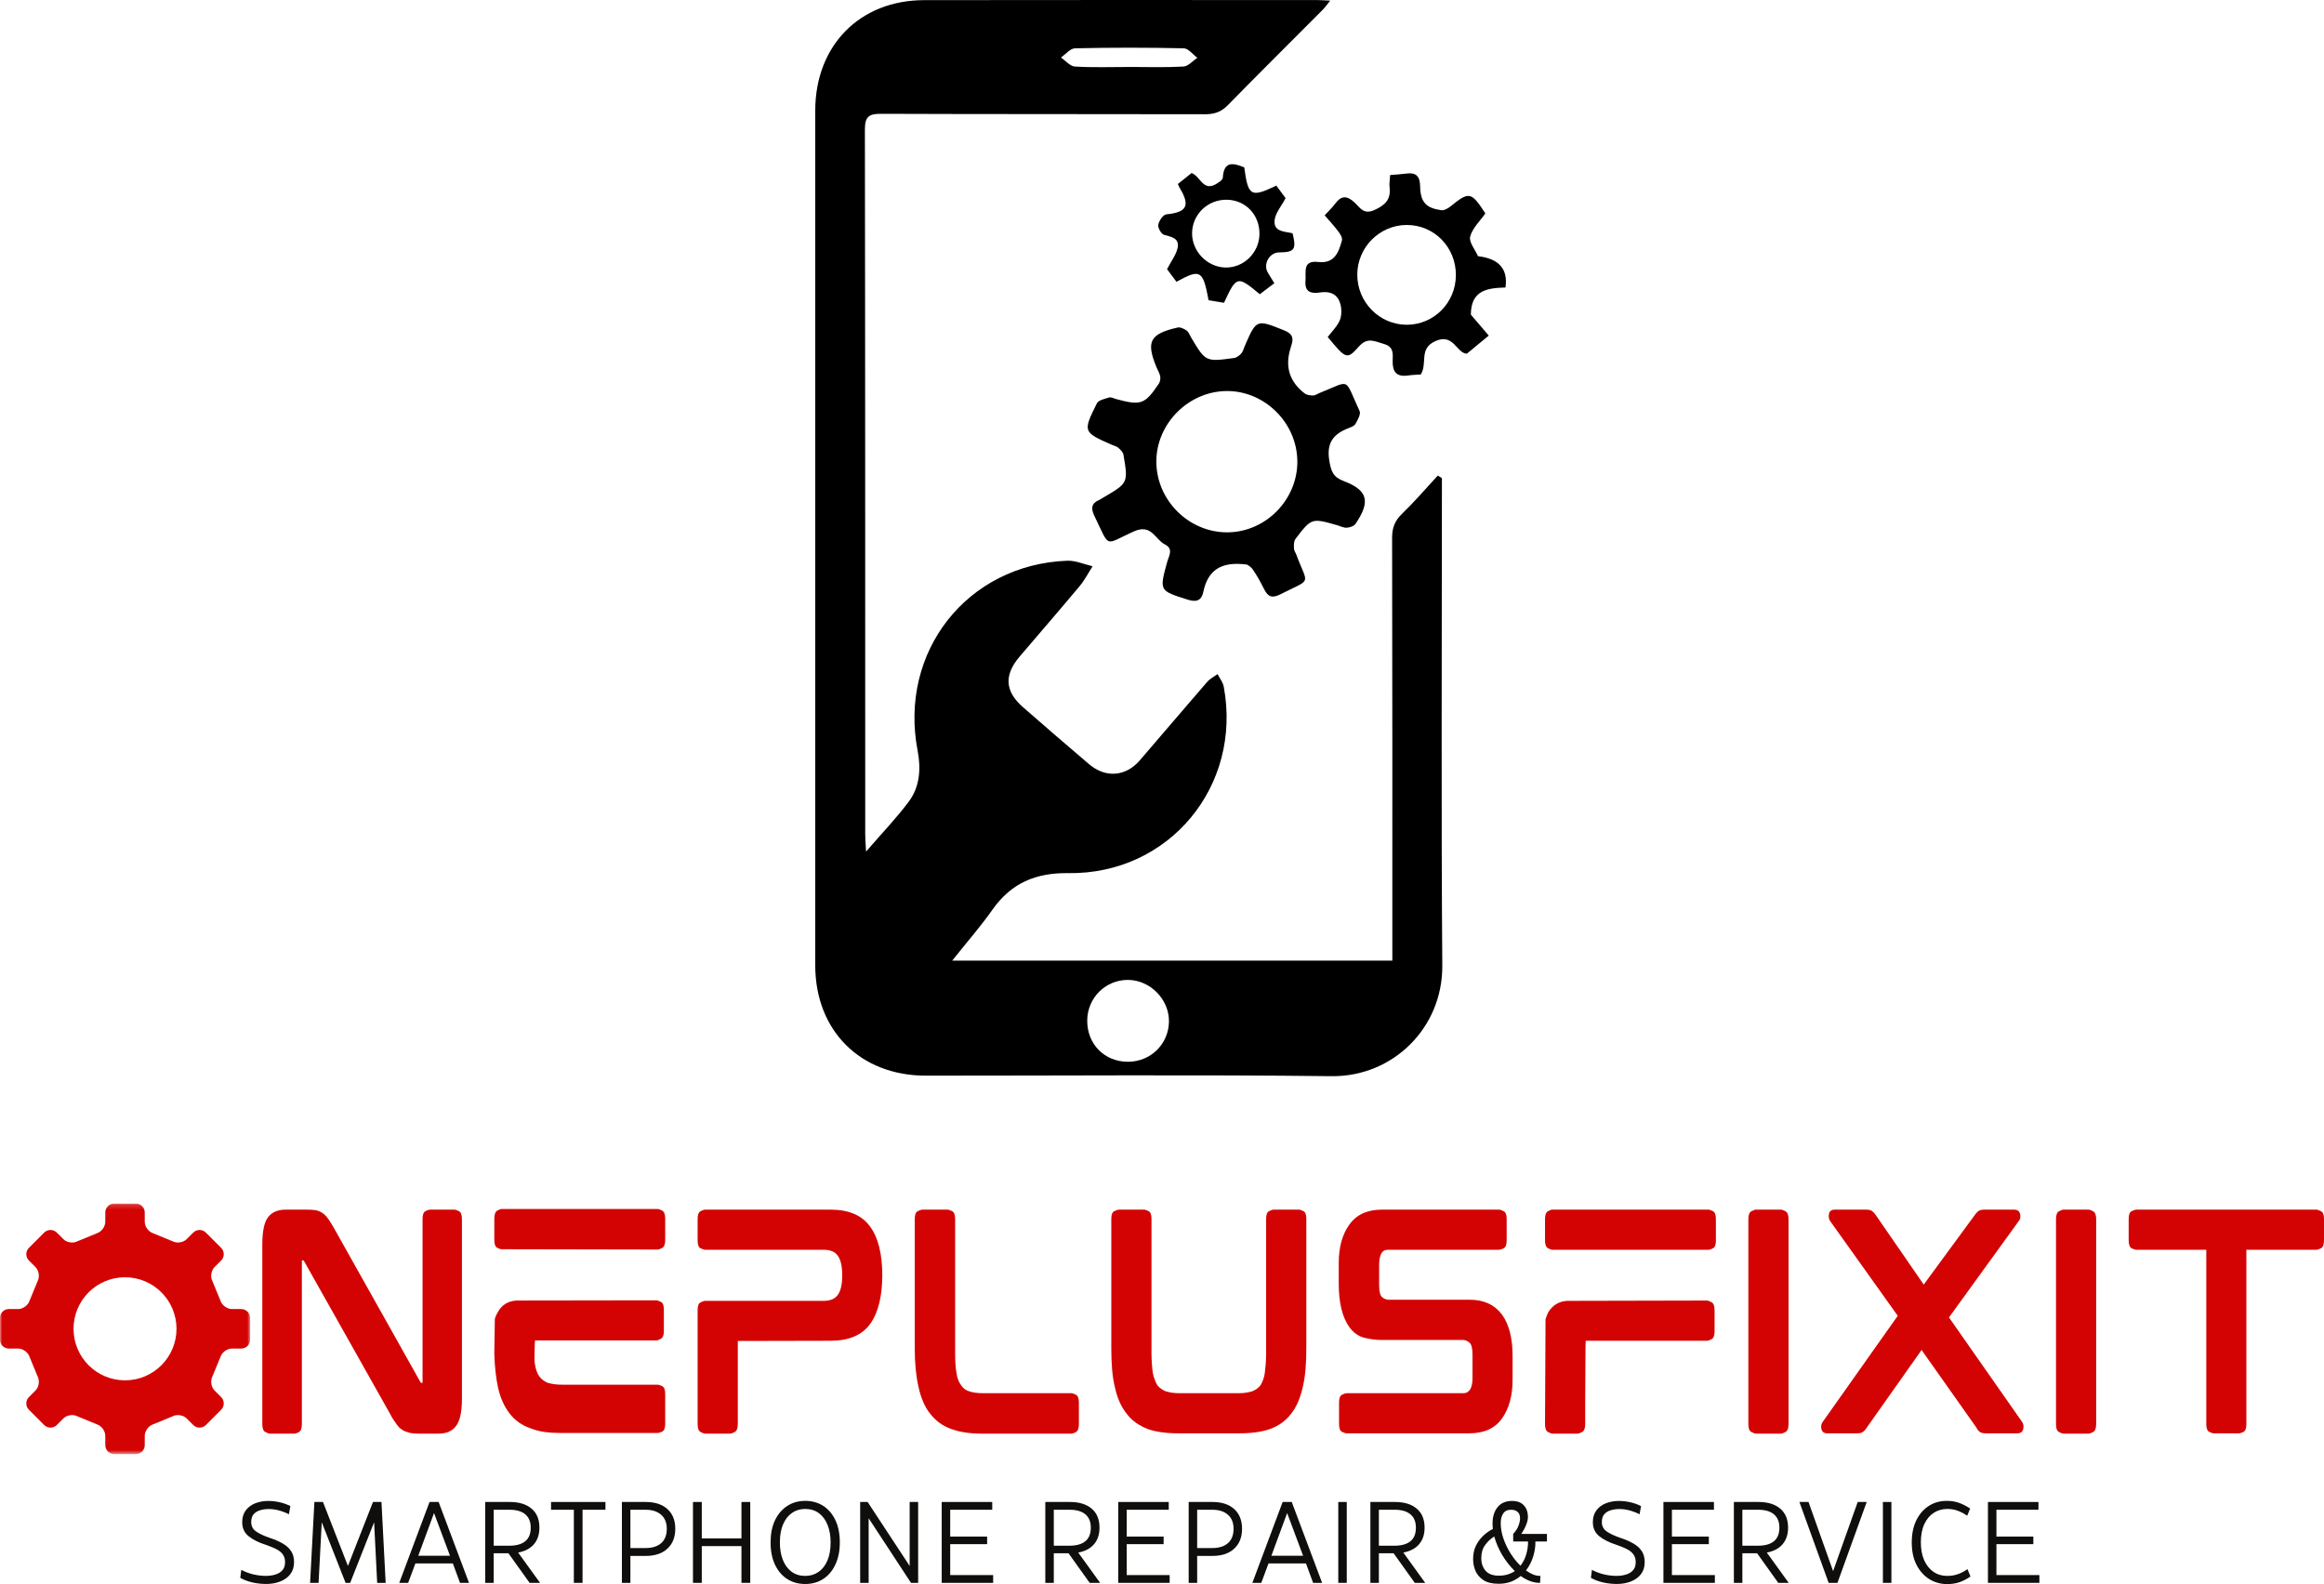 <svg xmlns="http://www.w3.org/2000/svg" width="512" height="349" viewBox="0 0 512 349" fill="none"><path d="M100.099 266.5C100.336 266.5 100.674 266.613 101.113 266.838C101.547 267.053 101.767 267.639 101.767 268.598V308.137C101.767 311.041 101.344 313.032 100.505 314.114C99.677 315.276 98.387 315.851 96.63 315.851H92.259C91.459 315.851 90.783 315.789 90.231 315.67C89.961 315.58 89.679 315.49 89.397 315.4C89.11 315.298 88.857 315.169 88.631 315.016C88.147 314.734 87.708 314.289 87.302 313.686C87.105 313.415 86.885 313.099 86.649 312.738C86.406 312.377 86.164 311.96 85.928 311.475L67.002 277.868C66.957 277.778 66.912 277.727 66.867 277.71C66.833 277.699 66.822 277.687 66.822 277.687H66.506C66.506 277.687 66.506 277.699 66.506 277.71C66.506 277.727 66.506 277.755 66.506 277.8V313.753C66.506 314.672 66.292 315.253 65.876 315.49C65.47 315.733 65.121 315.851 64.839 315.851H59.522C59.252 315.851 58.891 315.733 58.441 315.49C58.001 315.253 57.787 314.672 57.787 313.753V274.214C57.787 271.299 58.204 269.286 59.049 268.169C59.916 267.058 61.212 266.5 62.924 266.5H67.408C67.813 266.5 68.185 266.511 68.534 266.523C68.895 266.539 69.216 266.568 69.503 266.613C70.134 266.737 70.686 266.974 71.17 267.335C71.576 267.605 71.993 268.068 72.432 268.71C72.624 268.981 72.826 269.297 73.04 269.658C73.266 270.019 73.496 270.419 73.739 270.853L92.619 304.483C92.664 304.607 92.721 304.664 92.8 304.664H93.093C93.093 304.618 93.093 304.596 93.093 304.596C93.093 304.596 93.093 304.573 93.093 304.528V268.598C93.093 267.639 93.301 267.053 93.723 266.838C94.14 266.613 94.495 266.5 94.782 266.5H100.099Z" fill="#D40303"></path><path d="M144.818 305.066C145.1 305.066 145.46 305.179 145.899 305.404C146.333 305.619 146.553 306.183 146.553 307.096V313.682C146.553 314.601 146.333 315.171 145.899 315.396C145.46 315.611 145.1 315.712 144.818 315.712H123.617C122.293 315.712 121.076 315.639 119.967 315.487C118.852 315.323 117.838 315.058 116.925 314.697C114.971 314.021 113.416 312.927 112.261 311.404C111.056 309.859 110.2 307.908 109.693 305.562C109.479 304.559 109.31 303.459 109.175 302.269C109.039 301.068 108.949 299.766 108.904 298.367V298.074L109.017 290.541C109.135 290.106 109.361 289.61 109.693 289.052C110.56 287.49 111.912 286.65 113.748 286.526L144.57 286.481C144.807 286.481 145.145 286.593 145.584 286.819C146.035 287.033 146.26 287.597 146.26 288.511V293.225C146.26 294.144 146.035 294.725 145.584 294.961C145.145 295.204 144.807 295.322 144.57 295.322H117.871C117.871 295.322 117.855 295.542 117.826 295.976C117.809 296.416 117.793 296.918 117.781 297.488C117.764 298.046 117.759 298.542 117.759 298.976C117.759 299.416 117.759 299.63 117.759 299.63C117.787 299.8 117.804 299.969 117.804 300.149C117.804 300.318 117.826 300.482 117.871 300.645C118.035 301.762 118.373 302.653 118.885 303.329C119.364 303.933 119.967 304.378 120.688 304.66C121.121 304.784 121.589 304.88 122.085 304.953C122.58 305.032 123.149 305.066 123.797 305.066H144.818ZM144.886 266.361C145.122 266.361 145.46 266.485 145.899 266.722C146.333 266.965 146.553 267.545 146.553 268.459V273.196C146.553 274.115 146.333 274.695 145.899 274.932C145.46 275.175 145.122 275.293 144.886 275.293L110.526 275.226C110.284 275.226 109.952 275.124 109.535 274.91C109.113 274.684 108.904 274.115 108.904 273.196V268.527C108.904 267.568 109.113 266.965 109.535 266.722C109.952 266.485 110.284 266.361 110.526 266.361H144.886Z" fill="#D40303"></path><path d="M182.981 266.5C187.037 266.5 189.954 267.774 191.745 270.312C193.503 272.72 194.382 276.328 194.382 281.138V280.8C194.382 285.537 193.503 289.145 191.745 291.627C189.954 294.141 187.037 295.393 182.981 295.393L162.546 295.438V313.753C162.546 314.672 162.321 315.253 161.87 315.49C161.431 315.733 161.093 315.851 160.856 315.851H155.359C155.133 315.851 154.795 315.733 154.345 315.49C153.905 315.253 153.691 314.672 153.691 313.753V288.627C153.691 287.713 153.905 287.149 154.345 286.935C154.795 286.71 155.133 286.597 155.359 286.597H181.427C182.925 286.597 183.978 286.157 184.581 285.266C185.223 284.398 185.55 282.965 185.55 280.98C185.55 278.984 185.223 277.546 184.581 276.672C183.978 275.787 182.925 275.342 181.427 275.342H155.359C155.133 275.342 154.795 275.24 154.345 275.026C153.905 274.8 153.691 274.231 153.691 273.312V268.598C153.691 267.639 153.905 267.053 154.345 266.838C154.795 266.613 155.133 266.5 155.359 266.5H182.981Z" fill="#D40303"></path><path d="M236.001 306.942C236.283 306.942 236.638 307.066 237.06 307.302C237.477 307.528 237.691 308.103 237.691 309.017V313.753C237.691 314.672 237.477 315.253 237.06 315.49C236.638 315.733 236.283 315.851 236.001 315.851H216.287C213.656 315.851 211.426 315.513 209.595 314.836C207.731 314.193 206.176 313.071 204.931 311.475C203.771 310.049 202.915 308.092 202.363 305.611C201.805 303.175 201.529 300.327 201.529 297.062V268.598C201.529 267.639 201.743 267.053 202.183 266.838C202.633 266.613 202.994 266.5 203.264 266.5H208.762C208.998 266.5 209.336 266.613 209.775 266.838C210.209 267.053 210.429 267.639 210.429 268.598V298.077C210.429 298.951 210.451 299.769 210.496 300.536C210.542 301.291 210.62 301.968 210.744 302.566C210.891 303.649 211.229 304.528 211.758 305.205C212.147 305.836 212.727 306.276 213.493 306.513C214.287 306.801 215.318 306.942 216.58 306.942H236.001Z" fill="#D40303"></path><path d="M286.129 266.5C286.399 266.5 286.743 266.613 287.165 266.838C287.582 267.053 287.796 267.616 287.796 268.53V297.062C287.796 298.731 287.734 300.288 287.616 301.731C287.492 303.164 287.289 304.455 287.007 305.611C286.45 308.092 285.593 310.049 284.439 311.475C283.295 312.998 281.746 314.114 279.797 314.836C277.995 315.467 275.742 315.783 273.038 315.783H259.588C256.884 315.783 254.636 315.467 252.851 314.836C251.933 314.475 251.071 314.018 250.26 313.46C249.46 312.891 248.784 312.231 248.232 311.475C246.999 309.958 246.126 308.002 245.619 305.611C245.331 304.455 245.129 303.164 245.01 301.731C244.886 300.288 244.83 298.731 244.83 297.062V268.53C244.83 267.616 245.044 267.053 245.483 266.838C245.934 266.613 246.295 266.5 246.565 266.5H251.995C252.276 266.5 252.631 266.613 253.054 266.838C253.471 267.053 253.685 267.616 253.685 268.53V298.01C253.685 298.901 253.713 299.735 253.775 300.513C253.831 301.28 253.899 301.946 253.977 302.498C254.214 303.581 254.552 304.483 254.991 305.205C255.47 305.791 256.073 306.231 256.794 306.513C257.182 306.637 257.633 306.739 258.146 306.829C258.669 306.908 259.25 306.942 259.88 306.942H272.79C273.433 306.942 274.013 306.908 274.525 306.829C275.049 306.739 275.505 306.637 275.9 306.513C276.621 306.231 277.218 305.791 277.702 305.205C277.894 304.878 278.085 304.483 278.265 304.032C278.446 303.57 278.57 303.056 278.648 302.498C278.722 301.946 278.789 301.28 278.851 300.513C278.908 299.735 278.941 298.901 278.941 298.01V268.53C278.941 267.616 279.15 267.053 279.572 266.838C279.989 266.613 280.344 266.5 280.631 266.5H286.129Z" fill="#D40303"></path><path d="M323.799 286.349C326.908 286.349 329.28 287.448 330.919 289.642C332.462 291.796 333.239 294.824 333.239 298.731V304.009C333.239 307.438 332.479 310.246 330.964 312.423C329.415 314.667 326.987 315.783 323.686 315.783H296.74C296.453 315.783 296.092 315.682 295.658 315.467C295.219 315.242 295.005 314.672 295.005 313.753V308.972C295.005 308.058 295.219 307.494 295.658 307.28C296.092 307.054 296.453 306.942 296.74 306.942H322.245C322.768 306.942 323.134 306.851 323.349 306.671C323.574 306.49 323.743 306.321 323.867 306.152C324.227 305.554 324.407 304.72 324.407 303.649V298.506C324.407 297.017 324.165 296.104 323.686 295.754C323.202 295.393 322.746 295.213 322.312 295.213H304.378C303.144 295.213 301.883 295.055 300.593 294.739C299.297 294.412 298.193 293.628 297.281 292.393C295.715 290.2 294.938 287.014 294.938 282.83V278.274C294.938 274.772 295.715 271.947 297.281 269.793C298.824 267.6 301.229 266.5 304.49 266.5H330.243C330.479 266.5 330.817 266.613 331.257 266.838C331.707 267.053 331.933 267.616 331.933 268.53V273.312C331.933 274.231 331.707 274.8 331.257 275.026C330.817 275.24 330.479 275.342 330.243 275.342H305.932C305.42 275.342 305.054 275.426 304.828 275.59C304.603 275.742 304.434 275.922 304.333 276.131C304 276.763 303.837 277.597 303.837 278.635V283.056C303.837 284.533 304.062 285.446 304.513 285.807C304.975 286.168 305.425 286.349 305.865 286.349H323.799Z" fill="#D40303"></path><path d="M376.362 266.5C376.599 266.5 376.937 266.613 377.376 266.838C377.81 267.053 378.029 267.639 378.029 268.598V273.312C378.029 274.231 377.81 274.8 377.376 275.026C376.937 275.24 376.599 275.342 376.362 275.342H342.003C341.761 275.342 341.429 275.223 341.012 274.981C340.589 274.744 340.381 274.163 340.381 273.244V268.643C340.381 267.695 340.589 267.103 341.012 266.861C341.429 266.624 341.761 266.5 342.003 266.5H376.362ZM376.047 286.529C376.283 286.529 376.621 286.653 377.061 286.89C377.511 287.132 377.737 287.713 377.737 288.627V293.363C377.737 294.266 377.511 294.829 377.061 295.055C376.621 295.281 376.283 295.393 376.047 295.393H349.348C349.348 295.393 349.331 295.833 349.303 296.702C349.286 297.576 349.28 298.709 349.28 300.107C349.28 301.506 349.269 302.994 349.258 304.573C349.241 306.152 349.235 307.641 349.235 309.039C349.235 310.426 349.235 311.56 349.235 312.445C349.235 313.319 349.235 313.753 349.235 313.753C349.235 314.672 349.01 315.253 348.559 315.49C348.12 315.733 347.782 315.851 347.546 315.851H342.048C341.823 315.851 341.485 315.733 341.034 315.49C340.595 315.253 340.381 314.672 340.381 313.753L340.494 290.657C340.584 290.386 340.674 290.127 340.764 289.867C340.865 289.597 340.978 289.343 341.102 289.1C342.059 287.555 343.434 286.721 345.225 286.597L376.047 286.529Z" fill="#D40303"></path><path d="M392.344 266.5C392.581 266.5 392.919 266.624 393.358 266.861C393.809 267.103 394.034 267.684 394.034 268.598V313.753C394.034 314.672 393.809 315.253 393.358 315.49C392.919 315.733 392.581 315.851 392.344 315.851H386.847C386.622 315.851 386.284 315.733 385.833 315.49C385.394 315.253 385.18 314.672 385.18 313.753V268.598C385.18 267.684 385.394 267.103 385.833 266.861C386.284 266.624 386.622 266.5 386.847 266.5H392.344Z" fill="#D40303"></path><path d="M429.381 290.251L445.4 313.144C445.761 313.629 445.879 314.131 445.761 314.655C445.671 315.411 445.226 315.783 444.432 315.783H437.515C436.985 315.783 436.568 315.704 436.253 315.535C436.084 315.417 435.938 315.281 435.802 315.129C435.667 314.966 435.538 314.763 435.419 314.52L423.343 297.423L411.222 314.588C410.979 314.983 410.703 315.281 410.388 315.49C410.146 315.687 409.723 315.783 409.126 315.783H402.547C401.793 315.783 401.359 315.411 401.241 314.655C401.162 314.058 401.297 313.55 401.646 313.144L418.093 289.89L403.268 269.116C402.953 268.682 402.829 268.186 402.908 267.628C402.981 266.878 403.415 266.5 404.215 266.5H411.154C411.678 266.5 412.1 266.601 412.416 266.793C412.776 267.081 413.052 267.38 413.249 267.695L423.816 283.01L435.059 267.695C435.25 267.38 435.532 267.081 435.893 266.793C436.208 266.601 436.625 266.5 437.154 266.5H443.711C444.505 266.5 444.961 266.878 445.085 267.628C445.175 268.231 445.04 268.727 444.679 269.116L429.381 290.251Z" fill="#D40303"></path><path d="M460.12 266.5C460.356 266.5 460.694 266.624 461.134 266.861C461.584 267.103 461.81 267.684 461.81 268.598V313.753C461.81 314.672 461.584 315.253 461.134 315.49C460.694 315.733 460.356 315.851 460.12 315.851H454.622C454.397 315.851 454.059 315.733 453.608 315.49C453.169 315.253 452.955 314.672 452.955 313.753V268.598C452.955 267.684 453.169 267.103 453.608 266.861C454.059 266.624 454.397 266.5 454.622 266.5H460.12Z" fill="#D40303"></path><path d="M510.265 266.5C510.536 266.5 510.885 266.613 511.324 266.838C511.775 267.053 512 267.616 512 268.53V273.199C512 274.191 511.775 274.8 511.324 275.026C510.885 275.24 510.536 275.342 510.265 275.342H494.899V313.753C494.899 314.672 494.685 315.242 494.269 315.467C493.846 315.682 493.503 315.783 493.232 315.783H487.735C487.493 315.783 487.155 315.682 486.721 315.467C486.282 315.242 486.067 314.672 486.067 313.753V275.342H470.702C470.431 275.342 470.071 275.24 469.62 275.026C469.181 274.8 468.967 274.191 468.967 273.199V268.53C468.967 267.616 469.181 267.053 469.62 266.838C470.071 266.613 470.431 266.5 470.702 266.5H510.265Z" fill="#D40303"></path><mask id="mask0_2060_11" style="mask-type:luminance" maskUnits="userSpaceOnUse" x="0" y="265" width="56" height="56"><path d="M0 265.175H55.155V320.39H0V265.175Z" fill="white"></path></mask><g mask="url(#mask0_2060_11)"><path d="M53.141 297.106C54.228 297.106 55.112 296.22 55.112 295.138V290.373C55.112 289.29 54.228 288.405 53.141 288.405H51.102C50.021 288.405 48.871 287.559 48.556 286.522L46.81 282.287C46.297 281.328 46.506 279.924 47.272 279.157L48.719 277.708C49.486 276.941 49.486 275.69 48.719 274.923L45.357 271.556C44.591 270.789 43.335 270.789 42.574 271.556L41.127 273.005C40.361 273.772 38.953 273.975 38.001 273.462L33.77 271.72C32.734 271.404 31.889 270.254 31.889 269.171V267.124C31.889 266.042 31.005 265.156 29.923 265.156H25.164C24.082 265.156 23.198 266.042 23.198 267.124V269.171C23.198 270.254 22.347 271.404 21.317 271.72L17.081 273.462C16.129 273.975 14.726 273.767 13.96 273.005L12.513 271.556C11.747 270.789 10.496 270.789 9.73 271.556L6.368 274.923C5.602 275.69 5.602 276.941 6.368 277.708L7.815 279.157C8.581 279.924 8.784 281.328 8.271 282.287L6.531 286.522C6.216 287.559 5.067 288.405 3.985 288.405H1.94C0.859 288.405 -0.025 289.29 -0.025 290.373V295.138C-0.025 296.22 0.859 297.106 1.94 297.106H3.985C5.067 297.106 6.216 297.952 6.531 298.989L8.277 303.224C8.79 304.182 8.581 305.587 7.815 306.353L6.368 307.803C5.602 308.569 5.602 309.821 6.368 310.588L9.73 313.955C10.496 314.721 11.747 314.721 12.513 313.955L13.96 312.505C14.726 311.739 16.129 311.536 17.087 312.049L21.317 313.791C22.353 314.107 23.198 315.257 23.198 316.34V318.387C23.198 319.469 24.082 320.355 25.164 320.355H29.923C31.005 320.355 31.889 319.469 31.889 318.387V316.34C31.889 315.257 32.734 314.107 33.77 313.791L38.001 312.049C38.953 311.536 40.361 311.739 41.127 312.505L42.574 313.955C43.34 314.721 44.591 314.721 45.357 313.955L48.719 310.588C49.486 309.821 49.486 308.569 48.719 307.803L47.272 306.353C46.506 305.587 46.303 304.177 46.81 303.224L48.556 298.989C48.871 297.952 50.021 297.106 51.102 297.106H53.141ZM27.541 304.109C21.277 304.109 16.202 299.029 16.202 292.753C16.202 286.482 21.277 281.402 27.541 281.402C33.804 281.402 38.885 286.482 38.885 292.753C38.885 299.029 33.804 304.109 27.541 304.109Z" fill="#D40303"></path></g><path d="M58.656 348.973C57.631 348.973 56.617 348.86 55.615 348.635C54.623 348.409 53.728 348.071 52.934 347.62L53.159 345.86C53.998 346.311 54.899 346.65 55.863 346.875C56.82 347.09 57.716 347.191 58.544 347.191C59.321 347.191 60.031 347.095 60.662 346.898C61.304 346.706 61.822 346.39 62.216 345.951C62.605 345.516 62.802 344.93 62.802 344.191C62.802 343.469 62.627 342.883 62.284 342.432C61.934 341.97 61.439 341.575 60.797 341.259C60.166 340.943 59.428 340.644 58.589 340.357C56.995 339.849 55.727 339.218 54.781 338.462C53.835 337.695 53.362 336.669 53.362 335.372C53.362 334.335 53.615 333.472 54.128 332.778C54.651 332.073 55.35 331.549 56.223 331.199C57.09 330.855 58.054 330.681 59.107 330.681C59.901 330.681 60.712 330.771 61.54 330.951C62.38 331.132 63.191 331.419 63.974 331.808L63.658 333.613C62.109 332.846 60.622 332.463 59.197 332.463C58.476 332.463 57.823 332.564 57.237 332.756C56.651 332.936 56.184 333.241 55.84 333.658C55.508 334.064 55.344 334.628 55.344 335.35C55.344 336.207 55.688 336.883 56.381 337.38C57.085 337.876 58.082 338.349 59.377 338.801C60.459 339.15 61.405 339.556 62.216 340.019C63.027 340.47 63.658 341.028 64.109 341.688C64.559 342.353 64.785 343.176 64.785 344.169C64.785 345.223 64.503 346.108 63.951 346.83C63.393 347.541 62.65 348.071 61.721 348.432C60.802 348.793 59.783 348.973 58.656 348.973Z" fill="#0F0E0C"></path><path d="M82.173 330.908H84.043L84.966 348.727H83.096L82.421 335.374L77.148 348.727H76.135L70.885 335.374L70.186 348.727H68.316L69.263 330.908H71.155L76.653 345.005L82.173 330.908Z" fill="#0F0E0C"></path><path d="M103.327 348.727H101.344L99.767 344.441H91.521L89.921 348.727H87.961L94.63 330.908H96.635L103.327 348.727ZM95.621 333.344L92.152 342.75H99.136L95.621 333.344Z" fill="#0F0E0C"></path><path d="M118.975 348.727H116.677L112.013 342.208H108.768V348.727H106.898V330.908H112.328C114.367 330.908 115.961 331.399 117.105 332.374C118.259 333.339 118.84 334.737 118.84 336.57C118.84 338.058 118.434 339.276 117.623 340.224C116.823 341.16 115.668 341.769 114.153 342.051L118.975 348.727ZM112.283 332.622H108.768V340.539H112.261C113.748 340.539 114.897 340.218 115.708 339.569C116.519 338.91 116.925 337.912 116.925 336.57C116.925 335.278 116.525 334.303 115.73 333.637C114.931 332.961 113.782 332.622 112.283 332.622Z" fill="#0F0E0C"></path><path d="M121.4 330.908H133.387V332.622H128.34V348.727H126.425V332.622H121.4V330.908Z" fill="#0F0E0C"></path><path d="M142.259 330.908C144.287 330.908 145.876 331.427 147.036 332.465C148.191 333.502 148.771 334.957 148.771 336.818C148.771 338.667 148.191 340.128 147.036 341.193C145.892 342.265 144.287 342.795 142.214 342.795H138.88V348.727H137.01V330.908H142.259ZM138.88 341.058H142.214C143.668 341.058 144.811 340.708 145.639 339.998C146.478 339.276 146.901 338.216 146.901 336.818C146.901 335.481 146.484 334.449 145.661 333.728C144.833 332.995 143.69 332.622 142.237 332.622H138.88V341.058Z" fill="#0F0E0C"></path><path d="M163.349 338.938V330.908H165.287V348.727H163.349V340.63H154.608V348.727H152.67V330.908H154.608V338.938H163.349Z" fill="#0F0E0C"></path><path d="M177.405 348.977C175.885 348.977 174.555 348.61 173.418 347.872C172.274 347.139 171.379 346.084 170.736 344.714C170.089 343.333 169.768 341.703 169.768 339.82C169.768 337.959 170.083 336.346 170.714 334.993C171.356 333.628 172.252 332.568 173.395 331.812C174.55 331.046 175.885 330.662 177.405 330.662C178.904 330.662 180.227 331.034 181.371 331.767C182.509 332.506 183.404 333.56 184.052 334.925C184.694 336.295 185.021 337.925 185.021 339.82C185.021 341.669 184.694 343.287 184.052 344.669C183.421 346.039 182.531 347.099 181.393 347.849C180.25 348.605 178.921 348.977 177.405 348.977ZM177.405 347.195C178.515 347.195 179.49 346.902 180.334 346.315C181.174 345.729 181.827 344.889 182.295 343.789C182.756 342.695 182.993 341.37 182.993 339.82C182.993 338.348 182.768 337.062 182.317 335.963C181.878 334.852 181.241 333.989 180.402 333.369C179.574 332.754 178.577 332.444 177.405 332.444C176.29 332.444 175.316 332.737 174.476 333.324C173.632 333.91 172.978 334.756 172.516 335.85C172.049 336.932 171.818 338.258 171.818 339.82C171.818 341.28 172.032 342.566 172.471 343.676C172.922 344.793 173.558 345.656 174.386 346.27C175.226 346.891 176.234 347.195 177.405 347.195Z" fill="#0F0E0C"></path><path d="M191.372 348.727H189.502V330.908H191.147L200.407 345.005V330.908H202.277V348.727H200.7L191.372 334.494V348.727Z" fill="#0F0E0C"></path><path d="M209.339 340.201V347.013H218.802V348.727H207.469V330.908H218.599V332.622H209.339V338.532H217.472V340.201H209.339Z" fill="#0F0E0C"></path><path d="M242.367 348.727H240.069L235.405 342.208H232.161V348.727H230.291V330.908H235.721C237.76 330.908 239.354 331.399 240.497 332.374C241.652 333.339 242.232 334.737 242.232 336.57C242.232 338.058 241.827 339.276 241.016 340.224C240.216 341.16 239.061 341.769 237.546 342.051L242.367 348.727ZM235.676 332.622H232.161V340.539H235.653C237.14 340.539 238.289 340.218 239.1 339.569C239.912 338.91 240.317 337.912 240.317 336.57C240.317 335.278 239.917 334.303 239.123 333.637C238.323 332.961 237.174 332.622 235.676 332.622Z" fill="#0F0E0C"></path><path d="M248.226 340.201V347.013H257.688V348.727H246.355V330.908H257.486V332.622H248.226V338.532H256.359V340.201H248.226Z" fill="#0F0E0C"></path><path d="M267.127 330.908C269.154 330.908 270.743 331.427 271.903 332.465C273.058 333.502 273.638 334.957 273.638 336.818C273.638 338.667 273.058 340.128 271.903 341.193C270.76 342.265 269.154 342.795 267.082 342.795H263.747V348.727H261.877V330.908H267.127ZM263.747 341.058H267.082C268.535 341.058 269.678 340.708 270.506 339.998C271.345 339.276 271.768 338.216 271.768 336.818C271.768 335.481 271.351 334.449 270.529 333.728C269.701 332.995 268.557 332.622 267.104 332.622H263.747V341.058Z" fill="#0F0E0C"></path><path d="M291.276 348.727H289.293L287.716 344.441H279.47L277.87 348.727H275.91L282.579 330.908H284.584L291.276 348.727ZM283.571 333.344L280.101 342.75H287.085L283.571 333.344Z" fill="#0F0E0C"></path><path d="M296.706 348.727H294.836V330.908H296.706V348.727Z" fill="#0F0E0C"></path><path d="M313.987 348.727H311.688L307.025 342.208H303.78V348.727H301.91V330.908H307.34C309.379 330.908 310.973 331.399 312.116 332.374C313.271 333.339 313.851 334.737 313.851 336.57C313.851 338.058 313.446 339.276 312.635 340.224C311.835 341.16 310.68 341.769 309.165 342.051L313.987 348.727ZM307.295 332.622H303.78V340.539H307.272C308.759 340.539 309.909 340.218 310.72 339.569C311.531 338.91 311.936 337.912 311.936 336.57C311.936 335.278 311.536 334.303 310.742 333.637C309.942 332.961 308.793 332.622 307.295 332.622Z" fill="#0F0E0C"></path><path d="M335.153 337.943H340.808V339.613H338.262C338.29 340.65 338.133 341.744 337.789 342.883C337.44 344.028 336.91 345.065 336.189 345.996C336.73 346.373 337.26 346.672 337.789 346.898C338.33 347.112 338.854 347.208 339.366 347.191L339.299 348.725C338.561 348.736 337.834 348.612 337.113 348.341C336.403 348.071 335.705 347.699 335.018 347.214C334.398 347.744 333.688 348.161 332.877 348.477C332.077 348.776 331.188 348.928 330.196 348.928C328.799 348.928 327.684 348.674 326.862 348.161C326.051 347.637 325.454 346.96 325.082 346.131C324.721 345.308 324.541 344.417 324.541 343.47C324.541 342.359 324.749 341.372 325.172 340.515C325.606 339.658 326.152 338.925 326.817 338.304C327.476 337.69 328.168 337.21 328.889 336.861C328.844 336.41 328.822 335.981 328.822 335.575C328.833 334.12 329.21 332.936 329.948 332.034C330.681 331.132 331.734 330.681 333.103 330.681C334.274 330.681 335.153 331.013 335.739 331.673C336.324 332.322 336.617 333.15 336.617 334.154C336.617 334.729 336.482 335.338 336.212 335.981C335.953 336.63 335.604 337.284 335.153 337.943ZM334.973 344.958C335.558 344.208 335.987 343.357 336.257 342.409C336.527 341.462 336.651 340.532 336.64 339.613H333.373V337.943C333.942 337.329 334.331 336.72 334.545 336.116C334.77 335.519 334.883 334.977 334.883 334.493C334.883 333.861 334.702 333.399 334.342 333.094C333.993 332.778 333.514 332.62 332.9 332.62C332.1 332.62 331.525 332.902 331.165 333.455C330.805 333.996 330.624 334.707 330.624 335.575C330.624 336.658 330.816 337.78 331.21 338.936C331.599 340.081 332.123 341.18 332.787 342.229C333.446 343.267 334.173 344.18 334.973 344.958ZM330.196 347.146C330.917 347.146 331.571 347.056 332.156 346.875C332.742 346.695 333.266 346.447 333.733 346.131C332.697 345.127 331.773 343.954 330.962 342.612C330.162 341.259 329.577 339.894 329.205 338.507C328.439 338.975 327.769 339.601 327.2 340.379C326.625 341.146 326.343 342.116 326.343 343.289C326.343 344.406 326.659 345.33 327.29 346.063C327.932 346.785 328.901 347.146 330.196 347.146Z" fill="#0F0E0C"></path><path d="M356.217 348.973C355.192 348.973 354.178 348.86 353.175 348.635C352.184 348.409 351.288 348.071 350.494 347.62L350.719 345.86C351.559 346.311 352.46 346.65 353.423 346.875C354.381 347.09 355.276 347.191 356.104 347.191C356.882 347.191 357.591 347.095 358.222 346.898C358.864 346.706 359.382 346.39 359.777 345.951C360.165 345.516 360.363 344.93 360.363 344.191C360.363 343.469 360.188 342.883 359.844 342.432C359.495 341.97 358.999 341.575 358.357 341.259C357.726 340.943 356.989 340.644 356.149 340.357C354.555 339.849 353.288 339.218 352.342 338.462C351.395 337.695 350.922 336.669 350.922 335.372C350.922 334.335 351.176 333.472 351.688 332.778C352.212 332.073 352.911 331.549 353.784 331.199C354.651 330.855 355.614 330.681 356.668 330.681C357.462 330.681 358.273 330.771 359.101 330.951C359.94 331.132 360.751 331.419 361.534 331.808L361.219 333.613C359.67 332.846 358.183 332.463 356.758 332.463C356.037 332.463 355.383 332.564 354.797 332.756C354.212 332.936 353.744 333.241 353.401 333.658C353.068 334.064 352.905 334.628 352.905 335.35C352.905 336.207 353.248 336.883 353.941 337.38C354.645 337.876 355.642 338.349 356.938 338.801C358.019 339.15 358.966 339.556 359.777 340.019C360.588 340.47 361.219 341.028 361.669 341.688C362.12 342.353 362.345 343.176 362.345 344.169C362.345 345.223 362.064 346.108 361.512 346.83C360.954 347.541 360.21 348.071 359.281 348.432C358.363 348.793 357.343 348.973 356.217 348.973Z" fill="#0F0E0C"></path><path d="M368.339 340.201V347.013H377.802V348.727H366.469V330.908H377.599V332.622H368.339V338.532H376.472V340.201H368.339Z" fill="#0F0E0C"></path><path d="M394.067 348.727H391.768L387.105 342.208H383.86V348.727H381.99V330.908H387.42C389.459 330.908 391.053 331.399 392.197 332.374C393.351 333.339 393.931 334.737 393.931 336.57C393.931 338.058 393.526 339.276 392.715 340.224C391.915 341.16 390.76 341.769 389.245 342.051L394.067 348.727ZM387.375 332.622H383.86V340.539H387.353C388.84 340.539 389.989 340.218 390.8 339.569C391.611 338.91 392.016 337.912 392.016 336.57C392.016 335.278 391.616 334.303 390.822 333.637C390.022 332.961 388.873 332.622 387.375 332.622Z" fill="#0F0E0C"></path><path d="M404.809 348.727H402.871L396.428 330.908H398.433L403.84 346.11H403.863L409.27 330.908H411.253L404.809 348.727Z" fill="#0F0E0C"></path><path d="M416.694 348.727H414.824V330.908H416.694V348.727Z" fill="#0F0E0C"></path><path d="M428.998 349C427.556 349 426.238 348.639 425.055 347.917C423.883 347.184 422.943 346.135 422.239 344.782C421.529 343.417 421.18 341.759 421.18 339.82C421.18 337.97 421.501 336.369 422.149 335.015C422.808 333.651 423.714 332.579 424.875 331.812C426.046 331.046 427.381 330.662 428.885 330.662C429.831 330.662 430.699 330.797 431.499 331.068C432.31 331.339 433.155 331.767 434.045 332.354L433.391 333.933C432.653 333.436 431.949 333.07 431.273 332.827C430.597 332.574 429.837 332.444 428.998 332.444C427.883 332.444 426.891 332.732 426.024 333.301C425.151 333.859 424.458 334.688 423.951 335.782C423.438 336.865 423.185 338.207 423.185 339.797C423.185 341.303 423.421 342.611 423.906 343.722C424.402 344.838 425.083 345.695 425.956 346.293C426.824 346.896 427.837 347.195 428.998 347.195C429.837 347.195 430.62 347.071 431.341 346.812C432.062 346.558 432.766 346.191 433.459 345.706L434.112 347.33C433.357 347.86 432.563 348.272 431.724 348.571C430.896 348.853 429.989 349 428.998 349Z" fill="#0F0E0C"></path><path d="M439.833 340.201V347.013H449.296V348.727H437.963V330.908H449.093V332.622H439.833V338.532H447.966V340.201H439.833Z" fill="#0F0E0C"></path><path d="M209.786 211.634H306.743V207.969C306.743 178.13 306.767 148.292 306.695 118.459C306.695 116.278 307.289 114.74 308.861 113.22C311.628 110.546 314.137 107.602 316.76 104.778C317.06 104.964 317.36 105.156 317.666 105.342V108.203C317.666 143.046 317.492 177.89 317.75 212.734C317.852 226.499 306.815 237.255 293.358 237.098C263.558 236.75 233.752 236.996 203.946 236.984C189.535 236.972 179.614 227.076 179.608 212.692C179.602 149.914 179.602 87.136 179.608 24.359C179.614 10.041 189.397 0.054 203.58 0.03C232.486 -0.024 261.391 0.012 290.291 0.018C291.071 0.018 291.858 0.084 293.052 0.138C292.386 0.962 291.978 1.575 291.467 2.091C284.481 9.115 277.441 16.085 270.514 23.163C269.056 24.653 267.549 25.176 265.509 25.17C241.705 25.11 217.901 25.17 194.097 25.074C191.414 25.062 190.544 25.705 190.544 28.541C190.628 80.305 190.604 132.069 190.616 183.832C190.616 184.794 190.706 185.755 190.802 187.618C194.331 183.532 197.506 180.233 200.225 176.592C202.674 173.305 202.92 169.316 202.158 165.368C197.98 143.611 213.051 124.378 235.109 123.536C236.957 123.464 238.842 124.33 240.708 124.756C239.772 126.21 238.98 127.784 237.876 129.106C233.518 134.328 229.053 139.465 224.641 144.645C221.154 148.742 221.376 152.317 225.403 155.826C230.223 160.038 235.067 164.226 239.946 168.372C243.559 171.449 248.007 171.112 251.086 167.543C256.056 161.787 260.965 155.983 265.947 150.239C266.559 149.529 267.471 149.085 268.246 148.52C268.708 149.433 269.422 150.305 269.602 151.272C273.69 173.167 257.574 192.677 235.349 192.365C228.2 192.262 222.792 194.546 218.669 200.386C216.04 204.117 213.015 207.572 209.78 211.64L209.786 211.634ZM248.499 233.92C253.499 233.92 257.448 230.05 257.532 225.087C257.616 220.184 253.367 215.876 248.451 215.888C243.517 215.9 239.568 219.854 239.526 224.823C239.484 230.026 243.325 233.926 248.499 233.92ZM248.763 14.751C252.755 14.751 256.758 14.889 260.737 14.661C261.788 14.601 262.772 13.405 263.786 12.726C262.79 11.999 261.806 10.659 260.797 10.642C252.815 10.467 244.826 10.467 236.843 10.642C235.793 10.665 234.766 11.963 233.734 12.672C234.754 13.363 235.739 14.595 236.795 14.661C240.775 14.902 244.778 14.757 248.769 14.757L248.763 14.751Z" fill="black"></path><path d="M274.651 124.377C268.871 123.62 266.074 125.729 265.09 130.451C264.699 132.32 263.559 132.704 261.728 132.128C255.402 130.145 255.39 130.199 257.137 123.824C257.515 122.454 258.601 120.928 256.615 119.93C254.436 118.831 253.728 115.316 249.76 117.094C243.152 120.062 244.647 120.946 241.124 113.705C240.307 112.029 240.391 110.875 242.222 110.118C242.498 110.004 242.732 109.812 242.996 109.656C248.554 106.423 248.572 106.417 247.504 100.168C247.408 99.609 246.843 99.075 246.375 98.654C246.021 98.335 245.481 98.233 245.025 98.029C238.579 95.193 238.525 95.163 241.652 88.866C242.006 88.151 243.398 87.875 244.365 87.568C244.773 87.442 245.319 87.76 245.805 87.893C251.345 89.407 252.215 89.118 255.3 84.528C255.588 84.101 255.696 83.422 255.606 82.912C255.486 82.239 255.084 81.626 254.814 80.977C252.443 75.251 253.296 73.568 259.436 72.162C260.03 72.024 260.864 72.439 261.428 72.829C261.878 73.141 262.089 73.808 262.395 74.319C265.606 79.715 265.606 79.733 271.872 78.874C272.448 78.796 273.06 78.327 273.468 77.87C273.846 77.444 273.985 76.801 274.225 76.248C276.823 70.281 276.805 70.329 282.94 72.799C284.428 73.4 285.04 74.181 284.608 75.719C284.47 76.2 284.32 76.675 284.188 77.155C283.124 81.021 284.204 84.193 287.429 86.673C287.903 87.033 288.659 87.129 289.284 87.135C289.74 87.135 290.202 86.787 290.664 86.601C297.77 83.777 296.024 83.014 299.535 90.566C299.847 91.233 299.103 92.513 298.629 93.384C298.383 93.835 297.674 94.099 297.122 94.316C293.821 95.59 292.201 97.476 292.855 101.46C293.245 103.827 293.683 105.101 296.012 105.978C301.366 108.009 301.984 110.491 298.623 115.424C298.281 115.923 297.368 116.211 296.696 116.265C296.042 116.313 295.358 115.935 294.685 115.742C288.978 114.102 288.954 114.078 285.394 118.753C285.016 119.251 285.046 120.141 285.07 120.838C285.082 121.306 285.43 121.757 285.604 122.226C288.155 129.123 289.206 127.309 282.087 130.932C280.335 131.827 279.368 131.551 278.528 129.856C277.772 128.336 276.95 126.834 275.989 125.44C275.521 124.767 274.669 124.365 274.645 124.347L274.651 124.377ZM285.814 101.604C285.748 93.162 278.636 86.102 270.257 86.15C261.848 86.204 254.742 93.33 254.754 101.7C254.766 110.256 261.962 117.377 270.509 117.28C278.912 117.19 285.886 110.046 285.82 101.598L285.814 101.604Z" fill="black"></path><path d="M325.618 56.438C330.252 56.983 332.268 59.284 331.668 63.342C327.923 63.468 324.052 63.78 324.046 69.32C325.084 70.534 326.374 72.048 327.989 73.935C326.434 75.221 324.934 76.464 323.169 77.918C320.919 77.87 320.264 73.376 316.291 75.124C312.462 76.807 314.587 79.973 313.008 82.509C312.33 82.557 311.255 82.575 310.199 82.725C307.684 83.092 306.766 81.944 306.814 79.535C306.844 78.009 307.144 76.404 304.869 75.773C302.847 75.209 301.28 74.199 299.365 76.356C296.749 79.306 296.544 79.12 292.505 74.241C293.339 73.16 294.414 72.102 295.05 70.828C295.5 69.933 295.608 68.701 295.446 67.686C295.044 65.12 293.483 64.039 290.825 64.435C288.988 64.712 287.397 64.465 287.613 61.87C287.776 59.881 286.899 57.315 290.434 57.718C294.018 58.126 294.93 55.573 295.644 52.947C295.794 52.4 295.26 51.547 294.84 50.988C293.958 49.804 292.937 48.723 291.839 47.443C292.703 46.494 293.501 45.755 294.132 44.895C295.554 42.967 296.833 43.099 298.519 44.703C299.581 45.712 300.422 47.341 302.757 46.289C305.199 45.19 306.466 43.934 306.136 41.23C306.04 40.455 306.202 39.65 306.262 38.562C307.498 38.454 308.657 38.4 309.797 38.244C311.982 37.944 312.828 38.815 312.87 41.056C312.936 44.529 314.16 45.839 317.521 46.307C318.158 46.398 319.004 45.923 319.562 45.472C323.662 42.143 324.112 42.215 327.239 47.016C326.074 48.687 324.394 50.243 323.896 52.118C323.572 53.319 324.982 54.99 325.612 56.438H325.618ZM320.745 60.65C320.787 54.449 315.943 49.522 309.851 49.564C303.915 49.606 299.053 54.503 299.023 60.464C298.993 66.574 303.927 71.573 309.965 71.549C315.925 71.525 320.709 66.682 320.745 60.65Z" fill="black"></path><path d="M280.747 62.4C279.505 63.337 278.497 64.094 277.536 64.821C272.603 60.693 272.422 60.742 269.662 66.708C268.551 66.528 267.393 66.341 266.264 66.155C265.022 59.51 264.464 59.173 259.188 62.081C258.42 61.054 257.622 59.984 257.111 59.305C258.048 57.479 259.152 56.091 259.452 54.553C259.86 52.438 258.03 52.197 256.433 51.723C255.815 51.536 255.059 50.19 255.179 49.523C255.341 48.646 256.247 47.294 256.943 47.228C261.487 46.766 262.273 45.342 259.89 41.382C259.788 41.214 259.722 41.021 259.494 40.541C260.484 39.748 261.529 38.906 262.525 38.113C264.47 38.882 265.04 42.163 267.813 40.601C268.437 40.246 269.367 39.669 269.397 39.147C269.632 35.391 271.726 35.902 274.121 36.875C274.985 43.245 275.544 43.587 281.185 40.895C281.894 41.85 282.638 42.86 283.232 43.659C282.32 45.396 280.999 46.88 280.813 48.49C280.507 51.134 283.04 50.977 284.763 51.392C285.645 54.979 285.213 55.574 281.774 55.61C279.679 55.634 278.244 58.158 279.283 60.002C279.673 60.687 280.111 61.348 280.753 62.394L280.747 62.4ZM277.47 51.669C277.566 47.432 274.535 44.146 270.418 44.008C266.174 43.869 262.681 47.156 262.627 51.338C262.579 55.352 265.928 58.831 269.938 58.939C273.953 59.047 277.374 55.736 277.47 51.663V51.669Z" fill="black"></path></svg>